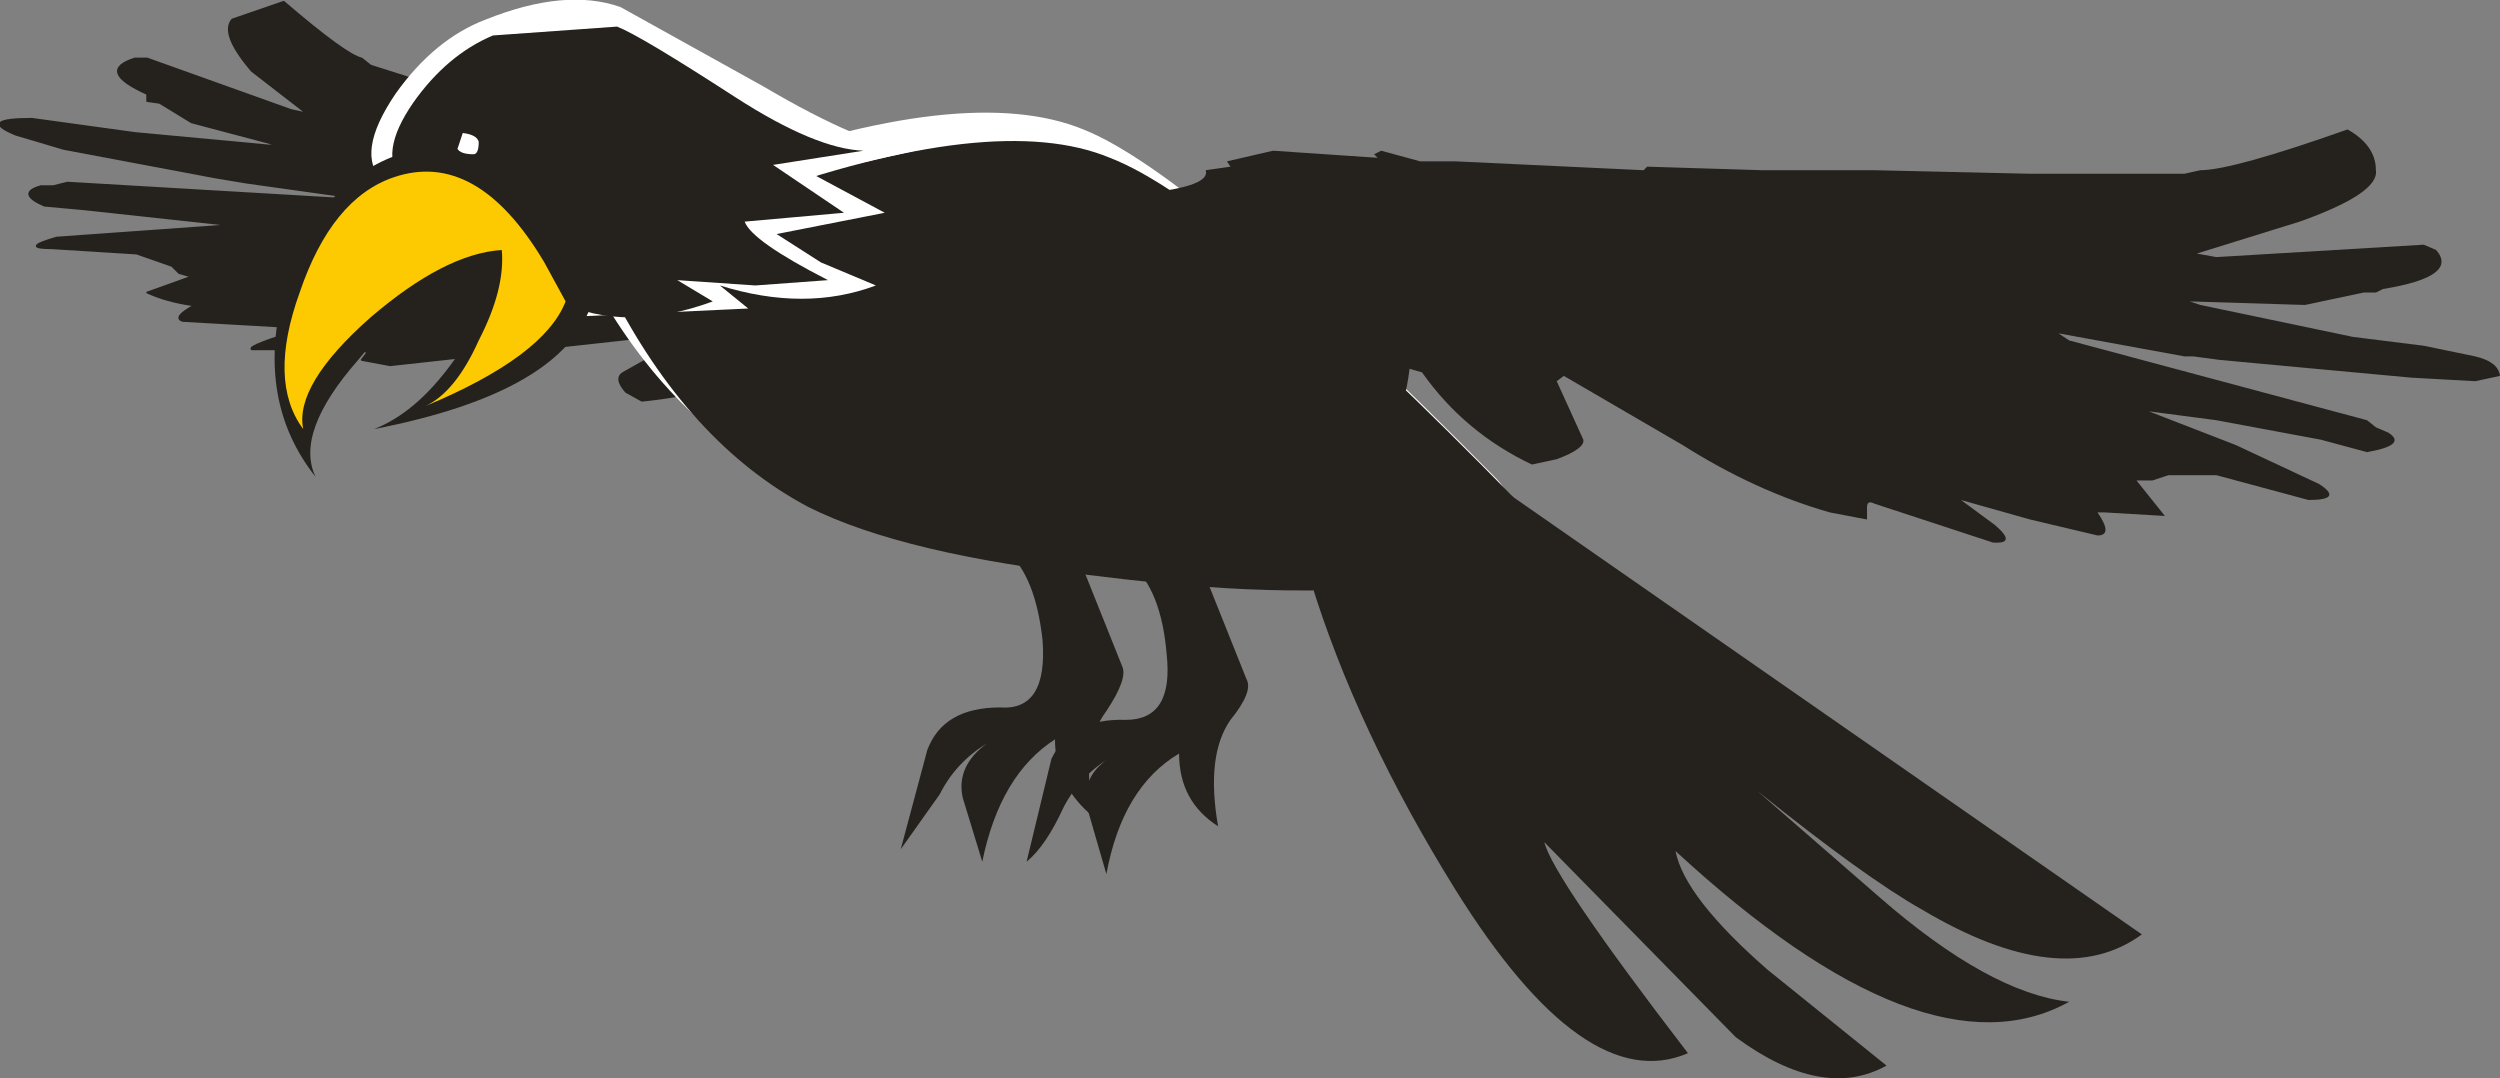 <?xml version="1.0" encoding="UTF-8" standalone="no"?>
<svg xmlns:xlink="http://www.w3.org/1999/xlink" height="30.4px" width="70.5px" xmlns="http://www.w3.org/2000/svg">
  <rect width="100%" height="100%" fill="#808080" stroke="none"/>
  <g transform="matrix(1.0, 0.0, 0.0, 1.0, 31.55, 14.05)">
    <path d="M-1.45 -6.35 Q-1.45 -6.15 -0.9 -6.15 -1.35 -5.9 -0.15 -5.35 0.1 -5.25 -0.15 -5.0 L0.2 -4.9 0.2 -4.75 0.1 -4.55 1.25 -4.2 Q0.9 -4.1 1.35 -4.0 L1.65 -4.0 1.9 -3.65 2.25 -3.4 1.8 -3.3 2.25 -3.1 2.1 -3.0 1.9 -2.4 1.9 -2.3 -6.15 -1.3 -6.65 -1.5 -7.1 -1.75 -8.55 -1.95 Q-9.55 -2.4 -9.65 -2.85 L-9.1 -3.75 -9.35 -3.85 Q-11.35 -2.95 -13.45 -2.75 L-13.9 -3.0 Q-14.25 -3.4 -13.95 -3.55 L-12.35 -4.45 -12.35 -4.65 -20.55 -3.75 -21.35 -3.9 -21.2 -4.1 -21.3 -4.2 -24.45 -4.2 Q-24.6 -4.3 -22.9 -4.8 L-26.4 -5.0 Q-26.7 -5.1 -26.05 -5.45 L-26.15 -5.45 Q-26.85 -5.55 -27.4 -5.8 L-26.15 -6.25 -26.5 -6.35 -26.7 -6.55 -27.7 -6.9 -30.1 -7.05 Q-31.0 -7.05 -29.95 -7.35 L-25.05 -7.7 -29.2 -8.15 -30.3 -8.25 Q-31.1 -8.6 -30.4 -8.8 L-30.05 -8.8 -29.65 -8.9 -22.0 -8.45 -21.75 -8.5 -24.6 -8.9 -24.9 -8.95 -25.5 -9.05 -29.75 -9.85 -31.1 -10.25 Q-32.2 -10.7 -30.65 -10.7 L-27.75 -10.3 -24.0 -9.95 -23.7 -9.95 -26.15 -10.6 -27.05 -11.15 -27.4 -11.2 -27.4 -11.4 Q-28.85 -12.05 -27.75 -12.4 L-27.4 -12.4 -23.35 -10.95 -22.9 -10.85 -24.45 -12.05 Q-25.35 -13.1 -25.0 -13.5 L-23.55 -14.0 Q-21.8 -12.5 -21.35 -12.4 L-21.1 -12.2 -17.95 -11.2 -14.6 -10.3 -9.9 -8.95 -9.9 -8.9 -8.55 -8.5 -4.25 -7.55 Q-3.8 -7.55 -4.3 -7.45 L-3.25 -7.25 -2.95 -7.15 -2.0 -6.9 -1.25 -6.45 -1.45 -6.35" fill="#25221e" fill-rule="evenodd" stroke="none"/>
    <path d="M-1.45 -6.35 Q-1.45 -6.15 -0.9 -6.15 -1.35 -5.9 -0.15 -5.35 0.1 -5.25 -0.15 -5.0 L0.2 -4.9 0.2 -4.75 0.1 -4.55 1.25 -4.2 Q0.9 -4.1 1.35 -4.0 L1.65 -4.0 1.9 -3.65 2.25 -3.4 1.8 -3.3 2.25 -3.1 2.1 -3.0 1.9 -2.4 1.9 -2.3 -6.15 -1.3 -6.65 -1.5 -7.1 -1.75 -8.55 -1.95 Q-9.55 -2.4 -9.65 -2.85 L-9.1 -3.75 -9.35 -3.85 Q-11.35 -2.95 -13.45 -2.75 L-13.9 -3.0 Q-14.25 -3.4 -13.95 -3.55 L-12.35 -4.45 -12.35 -4.65 -20.55 -3.75 -21.35 -3.9 -21.2 -4.1 -21.3 -4.2 -24.45 -4.2 Q-24.6 -4.3 -22.9 -4.8 L-26.4 -5.0 Q-26.7 -5.1 -26.05 -5.45 L-26.15 -5.45 Q-26.85 -5.55 -27.4 -5.8 L-26.15 -6.25 -26.5 -6.35 -26.7 -6.55 -27.7 -6.9 -30.1 -7.05 Q-31.0 -7.05 -29.95 -7.35 L-25.05 -7.7 -29.2 -8.15 -30.3 -8.25 Q-31.1 -8.6 -30.4 -8.8 L-30.05 -8.8 -29.65 -8.9 -22.0 -8.45 -21.75 -8.5 -24.6 -8.9 -24.9 -8.95 -25.5 -9.05 -29.75 -9.85 -31.1 -10.25 Q-32.2 -10.7 -30.65 -10.7 L-27.75 -10.3 -24.0 -9.95 -23.7 -9.95 -26.15 -10.6 -27.05 -11.15 -27.4 -11.2 -27.4 -11.4 Q-28.85 -12.05 -27.75 -12.4 L-27.4 -12.4 -23.35 -10.95 -22.9 -10.85 -24.45 -12.05 Q-25.35 -13.1 -25.0 -13.5 L-23.55 -14.0 Q-21.8 -12.5 -21.35 -12.4 L-21.1 -12.2 -17.95 -11.2 -14.6 -10.3 -9.9 -8.95 -9.9 -8.9 -8.55 -8.5 -4.25 -7.55 Q-3.8 -7.55 -4.3 -7.45 L-3.25 -7.25 -2.95 -7.15 -2.0 -6.9 -1.25 -6.45 -1.45 -6.35 Z" fill="none" stroke="#25221e" stroke-linecap="round" stroke-linejoin="round" stroke-width="0.05"/>
    <path d="M10.55 -0.65 Q12.1 0.85 8.4 1.5 4.7 2.2 -1.35 1.5 -6.85 0.75 -9.55 -0.6 -13.0 -2.45 -15.15 -6.7 L-13.25 -8.0 -11.2 -9.25 Q-4.3 -11.75 -1.0 -10.4 2.15 -9.15 10.55 -0.65" fill="#ffffff" fill-rule="evenodd" stroke="none"/>
    <path d="M11.3 0.15 Q12.7 1.6 9.05 2.3 5.4 2.95 -0.55 2.2 -6.05 1.6 -8.75 0.25 -12.15 -1.55 -14.35 -5.9 L-12.55 -7.15 -10.45 -8.45 Q-3.5 -10.95 -0.25 -9.6 3.0 -8.35 11.3 0.15" fill="#25221e" fill-rule="evenodd" stroke="none"/>
    <path d="M-8.65 -9.15 L-6.6 -8.05 -9.65 -7.45 -8.4 -6.65 -6.85 -6.0 Q-8.85 -5.25 -11.25 -6.0 L-10.45 -5.35 -15.8 -5.1 Q-17.2 -8.6 -20.75 -8.95 -21.55 -9.7 -20.4 -11.4 -19.3 -12.95 -17.85 -13.5 -15.6 -14.4 -14.05 -13.85 L-10.0 -11.6 Q-7.2 -9.95 -5.75 -9.8 L-8.65 -9.15" fill="#ffffff" fill-rule="evenodd" stroke="none"/>
    <path d="M-11.45 -5.55 Q-13.9 -4.65 -15.8 -5.55 -16.95 -8.6 -20.2 -8.95 -20.9 -9.7 -19.9 -11.15 -18.95 -12.5 -17.65 -13.05 L-14.15 -13.3 Q-13.5 -13.05 -10.8 -11.3 -8.55 -9.85 -7.2 -9.8 L-9.75 -9.4 -7.75 -8.05 -10.55 -7.8 Q-10.35 -7.25 -8.2 -6.15 L-10.25 -6.0 -12.45 -6.15 -11.45 -5.55" fill="#25221e" fill-rule="evenodd" stroke="none"/>
    <path d="M-18.5 -10.3 Q-18.1 -10.25 -18.05 -10.05 -18.05 -9.7 -18.2 -9.7 -18.55 -9.7 -18.65 -9.85 L-18.5 -10.3" fill="#ffffff" fill-rule="evenodd" stroke="none"/>
    <path d="M5.4 2.3 L9.3 -1.3 28.85 12.3 Q26.6 13.95 22.65 11.6 21.05 10.7 18.0 8.25 L21.45 11.25 Q24.55 13.95 26.8 14.2 22.75 16.45 15.7 9.95 15.95 11.25 18.3 13.3 L21.65 16.0 Q19.85 17.0 17.4 15.2 L12.0 9.7 Q12.25 10.7 16.05 15.65 13.15 16.9 9.5 11.05 6.7 6.55 5.4 2.3" fill="#25221e" fill-rule="evenodd" stroke="none"/>
    <path d="M-1.9 7.35 Q-1.35 6.2 0.2 6.25 1.55 6.25 1.35 4.4 1.2 2.6 0.35 1.85 L1.9 0.85 3.6 5.1 Q3.8 5.45 3.15 6.25 2.45 7.25 2.8 9.25 1.7 8.55 1.7 7.2 0.1 8.15 -0.35 10.6 L-0.9 8.7 Q-1.05 7.85 -0.3 7.35 -1.1 7.85 -1.55 8.7 -2.05 9.8 -2.6 10.25 L-1.9 7.35" fill="#25221e" fill-rule="evenodd" stroke="none"/>
    <path d="M-3.15 1.5 L-1.6 0.5 0.1 4.75 Q0.25 5.1 -0.35 6.0 -1.1 7.0 -0.7 9.0 -1.8 8.1 -1.8 6.8 -3.35 7.8 -3.85 10.25 L-4.4 8.45 Q-4.6 7.55 -3.7 6.9 -4.6 7.45 -5.05 8.35 L-6.15 9.9 -5.4 7.1 Q-4.95 5.9 -3.35 5.9 -2.0 6.0 -2.15 4.0 -2.35 2.2 -3.15 1.5" fill="#25221e" fill-rule="evenodd" stroke="none"/>
    <path d="M-14.85 -5.55 Q-15.6 -3.0 -21.0 -1.95 -19.85 -2.4 -18.85 -3.75 -17.75 -5.2 -17.85 -6.35 -19.75 -6.0 -21.45 -3.9 -23.25 -1.85 -22.65 -0.6 -24.35 -2.75 -23.55 -5.8 -22.7 -8.7 -20.55 -9.6 -17.95 -10.6 -15.6 -6.7 L-14.85 -5.55" fill="#25221e" fill-rule="evenodd" stroke="none"/>
    <path d="M34.65 -10.4 Q35.45 -9.95 35.45 -9.25 35.55 -8.6 33.3 -7.8 L30.4 -6.9 30.95 -6.8 36.8 -7.15 37.15 -7.0 Q37.8 -6.25 35.65 -5.9 L35.45 -5.8 35.1 -5.8 33.45 -5.45 30.2 -5.55 30.5 -5.45 34.8 -4.55 36.8 -4.3 38.25 -4.0 Q38.9 -3.85 38.95 -3.45 L38.25 -3.3 36.45 -3.4 31.05 -3.9 30.3 -4.0 30.05 -4.0 26.5 -4.65 26.8 -4.45 35.2 -2.2 35.45 -2.0 35.8 -1.85 Q36.35 -1.5 35.2 -1.3 L33.9 -1.65 30.95 -2.2 29.05 -2.45 31.5 -1.5 33.85 -0.4 Q34.55 0.05 33.55 0.05 L30.95 -0.65 29.6 -0.65 29.15 -0.5 28.7 -0.5 29.5 0.5 27.8 0.4 27.6 0.4 Q28.05 1.05 27.6 1.05 L25.7 0.6 23.75 0.05 24.7 0.75 Q25.35 1.3 24.65 1.25 L21.3 0.15 Q21.1 0.05 21.1 0.25 L21.1 0.6 20.05 0.4 Q17.95 -0.2 15.9 -1.5 L12.55 -3.45 12.35 -3.3 13.1 -1.65 Q13.15 -1.4 12.35 -1.1 L11.65 -0.95 Q9.75 -1.85 8.55 -3.55 L8.2 -3.65 Q8.05 -2.45 7.75 -2.4 7.15 -1.85 5.7 -1.75 L3.9 -2.0 3.05 -1.85 2.45 -1.95 2.45 -1.85 Q-1.35 -3.55 -4.8 -5.9 L-4.6 -6.0 -4.25 -6.7 -4.3 -6.9 -3.6 -7.0 -3.95 -7.25 -3.25 -7.35 -2.95 -7.55 -2.6 -7.7 -2.25 -7.6 Q-2.0 -7.55 -2.05 -7.7 L-2.0 -7.8 -0.35 -7.8 -0.15 -8.0 -0.1 -8.25 0.35 -8.15 Q0.55 -8.15 0.55 -8.45 L0.75 -8.6 Q2.6 -8.8 2.45 -9.25 L3.15 -9.35 3.05 -9.5 4.35 -9.8 7.3 -9.6 7.2 -9.7 7.4 -9.8 8.5 -9.5 9.5 -9.5 14.8 -9.25 14.9 -9.35 18.15 -9.25 21.3 -9.25 25.7 -9.15 30.05 -9.15 30.5 -9.25 Q31.4 -9.25 34.65 -10.4" fill="#25221e" fill-rule="evenodd" stroke="none"/>
    <path d="M-15.6 -5.55 Q-16.2 -4.0 -19.55 -2.6 -18.7 -3.0 -18.05 -4.45 -17.3 -5.9 -17.4 -7.0 -19.0 -6.9 -21.1 -5.1 -23.25 -3.2 -23.0 -1.95 -24.0 -3.3 -23.1 -5.8 -22.2 -8.45 -20.45 -9.05 -18.1 -9.85 -16.2 -6.65 L-15.6 -5.55" fill="#fdc900" fill-rule="evenodd" stroke="none"/>
  </g>
</svg>
